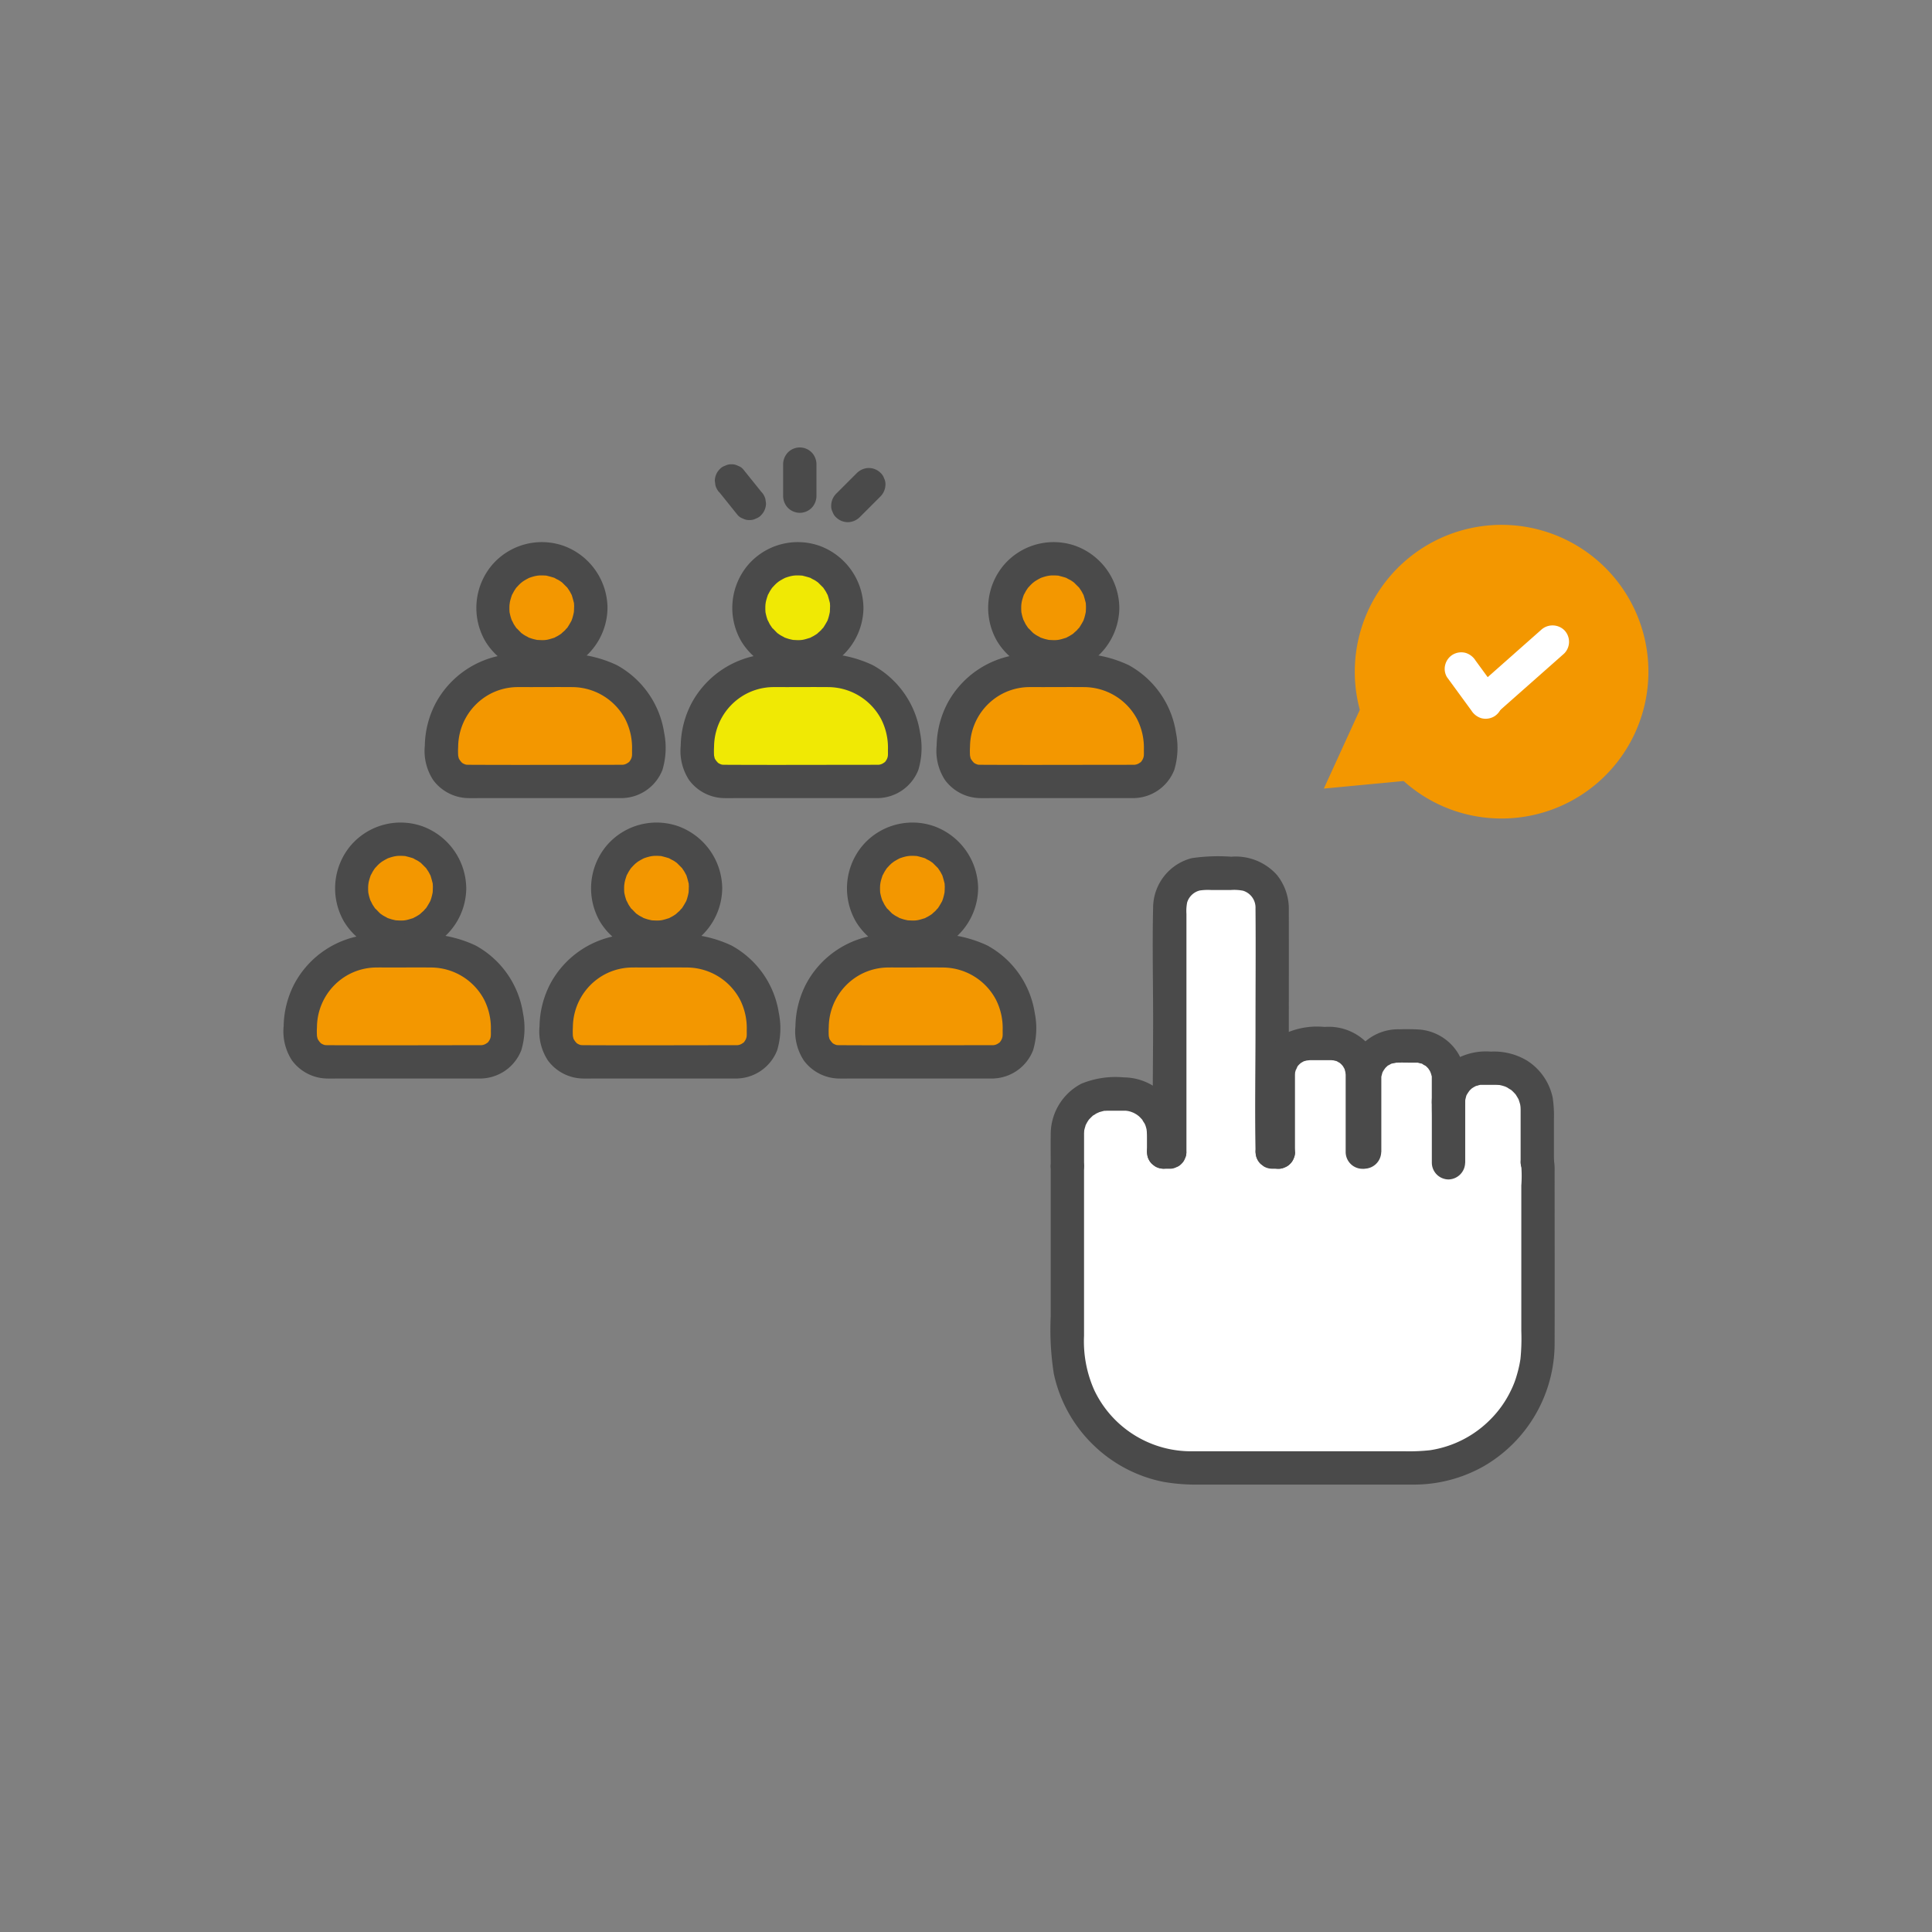 <svg xmlns="http://www.w3.org/2000/svg" xmlns:xlink="http://www.w3.org/1999/xlink" width="182" height="182" viewBox="0 0 182 182">
  <rect x="0" y="0" width="182" height="182" fill="#808080" stroke="none"/>
  <defs>
    <clipPath id="clip-path">
      <rect id="長方形_4111" data-name="長方形 4111" width="182" height="182" transform="translate(-7168 4418)" fill="#fff" stroke="#707070" stroke-width="1"/>
    </clipPath>
  </defs>
  <g id="マスクグループ_10" data-name="マスクグループ 10" transform="translate(7168 -4418)" clip-path="url(#clip-path)">
    <g id="グループ_9493" data-name="グループ 9493" transform="translate(-5730.619 3377.319)">
      <g id="グループ_8865" data-name="グループ 8865" transform="translate(-1410.667 1118.167)">
        <g id="グループ_8863" data-name="グループ 8863" transform="translate(4.84 0)">
          <circle id="楕円形_5" data-name="楕円形 5" cx="4.619" cy="4.619" r="4.619" transform="translate(1.552 1.569)" fill="#f39700"/>
          <path id="パス_2930" data-name="パス 2930" d="M-1394.685,1138.378c0,.129-.01.256-.016.385-.015.3,0,.017.009-.04a5.838,5.838,0,0,1-.143.6c-.036.117-.078.233-.123.347.021-.055.145-.288.009-.042-.117.215-.237.418-.372.623-.2.3.157-.112-.014.014a1.993,1.993,0,0,0-.2.222c-.075.077-.54.465-.224.23a4.77,4.77,0,0,1-.505.329c-.07.039-.145.073-.215.113-.261.15.248-.062-.131.056-.2.061-.392.124-.595.166-.094.02-.378.047-.017.014-.106.009-.212.019-.319.024-.215.009-.427-.009-.641-.018-.249-.009.369.083-.019-.006-.122-.028-.243-.052-.363-.086s-.234-.076-.352-.114c-.087-.028-.235-.134.037.018-.177-.1-.36-.181-.531-.29-.084-.054-.164-.12-.249-.17-.2-.115.253.245-.011-.018-.17-.17-.334-.346-.5-.516.211.213.077.11.025.032-.067-.1-.135-.2-.2-.3s-.309-.648-.165-.278a4.977,4.977,0,0,1-.19-.586c-.02-.08-.035-.162-.054-.243-.072-.311.011.273-.017-.147a4.583,4.583,0,0,1,0-.579c0-.082.081-.478,0-.087.016-.082.029-.164.047-.246.045-.2.111-.4.174-.592.121-.376-.161.268.035-.073.06-.1.112-.215.174-.319.052-.087.109-.168.163-.253s.237-.27.009-.018c.135-.15.266-.3.414-.436.008-.007.3-.273.117-.111s.118-.082.132-.091a5.832,5.832,0,0,1,.633-.356c-.049.025-.309.109-.037.017.117-.039.233-.08.352-.113.08-.022.16-.043.24-.061.012,0,.415-.076.162-.037s.157-.009.17-.01c.107-.006.215-.008.322-.006s.214.011.321.015c.364.012-.238-.069.083.013.241.061.477.123.714.2.351.113-.152-.123.019.009a3.811,3.811,0,0,0,.374.2c.069.042.137.084.2.13s.133.091.2.139q-.238-.184-.037-.018c.141.142.283.284.425.425.276.275-.161-.266.053.06.067.1.135.2.2.3s.114.214.174.319c.16.279-.073-.261.035.073.077.238.138.472.2.714.02.082.024.294,0-.044.011.172.025.34.028.512a1.588,1.588,0,0,0,1.568,1.569,1.6,1.6,0,0,0,1.569-1.569,6.289,6.289,0,0,0-4.114-5.825,6.182,6.182,0,0,0-6.77,1.808,6.268,6.268,0,0,0-.625,7.175,6.28,6.28,0,0,0,6.563,2.9,6.24,6.24,0,0,0,4.947-6.058,1.584,1.584,0,0,0-1.569-1.568A1.6,1.6,0,0,0-1394.685,1138.378Z" transform="translate(1403.906 -1132.19)" fill="#4a4a4a"/>
        </g>
        <g id="グループ_8864" data-name="グループ 8864" transform="translate(0 10.479)">
          <path id="長方形_3905" data-name="長方形 3905" d="M7.735,0h4.051a7.735,7.735,0,0,1,7.735,7.735v0A2.723,2.723,0,0,1,16.8,10.458H2.723A2.723,2.723,0,0,1,0,7.735v0A7.735,7.735,0,0,1,7.735,0Z" transform="translate(1.57 1.606)" fill="#f39700"/>
          <path id="パス_2931" data-name="パス 2931" d="M-1392.1,1157.323c-4.746,0-9.493.024-14.24,0h-.215c-.069,0-.281-.02-.16,0a1.128,1.128,0,0,1-.524-.252c.152.1-.052-.074-.064-.088.13.152-.08-.115-.1-.159-.136-.25.07.308-.077-.175-.006-.018-.059-.294-.036-.1a7.153,7.153,0,0,1-.006-.935,5.688,5.688,0,0,1,2.735-4.809,5.586,5.586,0,0,1,2.781-.8c.439-.008.878,0,1.317,0,1.305,0,2.61-.012,3.914,0a5.68,5.68,0,0,1,5.005,3.033,5.955,5.955,0,0,1,.629,2.889c0,.147.006.294,0,.44a.96.96,0,0,1-.161.529c-.129.193-.082.14-.267.267a.942.942,0,0,1-.529.161c-2.013.072-2.023,3.209,0,3.138a4.177,4.177,0,0,0,3.823-2.657,7.223,7.223,0,0,0,.16-3.506,8.765,8.765,0,0,0-4.474-6.373,11.58,11.58,0,0,0-5.734-1.058,39.289,39.289,0,0,0-4.49.057,8.845,8.845,0,0,0-6.79,4.531,8.925,8.925,0,0,0-1.057,4.067,5.011,5.011,0,0,0,.785,3.234,4.192,4.192,0,0,0,3.347,1.707c.32.009.642,0,.963,0h13.468A1.57,1.57,0,0,0-1392.1,1157.323Z" transform="translate(1410.667 -1146.828)" fill="#4a4a4a"/>
        </g>
      </g>
      <g id="グループ_8868" data-name="グループ 8868" transform="translate(-1386.556 1118.167)">
        <g id="グループ_8866" data-name="グループ 8866" transform="translate(4.839 0)">
          <circle id="楕円形_6" data-name="楕円形 6" cx="4.619" cy="4.619" r="4.619" transform="translate(1.553 1.569)" fill="#f39700"/>
          <path id="パス_2932" data-name="パス 2932" d="M-1361.006,1138.378c0,.129-.009.256-.016.385-.014.3,0,.017.009-.04a5.867,5.867,0,0,1-.142.6c-.036.117-.078.233-.123.347.021-.055.145-.288.009-.042-.118.215-.238.418-.372.623-.2.3.157-.112-.014.014a1.936,1.936,0,0,0-.2.222c-.075.077-.54.465-.225.23a4.709,4.709,0,0,1-.5.329c-.071.039-.145.073-.215.113-.26.15.249-.062-.131.056-.2.061-.392.124-.595.166-.094.02-.378.047-.017.014-.107.009-.212.019-.319.024-.215.009-.427-.009-.641-.018-.249-.009.37.083-.02-.006-.122-.028-.242-.052-.362-.086s-.234-.076-.351-.114c-.087-.028-.235-.134.036.018-.177-.1-.36-.181-.532-.29-.084-.054-.163-.12-.249-.17-.2-.115.252.245-.011-.018-.17-.17-.334-.346-.5-.516.211.213.077.11.025.032-.067-.1-.135-.2-.2-.3s-.309-.648-.165-.278a4.8,4.8,0,0,1-.19-.586c-.02-.08-.036-.162-.054-.243-.071-.311.012.273-.017-.147a4.724,4.724,0,0,1,0-.579c.005-.082.081-.478,0-.087.017-.082.03-.164.048-.246.045-.2.111-.4.174-.592.121-.376-.161.268.035-.073.06-.1.112-.215.174-.319.052-.087.109-.168.163-.253s.237-.27.009-.018c.135-.15.266-.3.414-.436.008-.007.3-.273.116-.111s.118-.082.132-.091a5.855,5.855,0,0,1,.633-.356c-.049.025-.308.109-.036.017.117-.039.232-.08.351-.113.079-.022.16-.043.24-.061.012,0,.415-.076.162-.037s.157-.009.17-.01c.107-.006.215-.008.322-.006s.214.011.321.015c.364.012-.238-.069.082.013.242.061.477.123.714.2.351.113-.152-.123.018.009a3.929,3.929,0,0,0,.375.2c.069.042.137.084.2.13s.132.091.2.139q-.237-.184-.037-.018l.425.425c.276.275-.161-.266.053.06.067.1.135.2.2.3s.114.214.174.319c.16.279-.073-.261.035.073.077.238.138.472.2.714.021.082.025.294,0-.044.012.172.026.34.028.512a1.589,1.589,0,0,0,1.569,1.569,1.6,1.6,0,0,0,1.568-1.569,6.288,6.288,0,0,0-4.114-5.825,6.182,6.182,0,0,0-6.77,1.808,6.268,6.268,0,0,0-.626,7.175,6.281,6.281,0,0,0,6.562,2.9,6.239,6.239,0,0,0,4.947-6.058,1.584,1.584,0,0,0-1.568-1.568A1.6,1.6,0,0,0-1361.006,1138.378Z" transform="translate(1370.227 -1132.19)" fill="#4a4a4a"/>
        </g>
        <g id="グループ_8867" data-name="グループ 8867" transform="translate(0 10.479)">
          <path id="長方形_3906" data-name="長方形 3906" d="M7.735,0h4.051a7.735,7.735,0,0,1,7.735,7.735v0A2.723,2.723,0,0,1,16.8,10.458H2.723A2.723,2.723,0,0,1,0,7.735v0A7.735,7.735,0,0,1,7.735,0Z" transform="translate(1.57 1.606)" fill="#f39700"/>
          <path id="パス_2933" data-name="パス 2933" d="M-1358.422,1157.323c-4.746,0-9.494.024-14.24,0h-.215c-.069,0-.281-.02-.16,0a1.128,1.128,0,0,1-.524-.252c.152.1-.051-.074-.064-.088.13.152-.08-.115-.1-.159-.137-.25.07.308-.077-.175-.006-.018-.059-.294-.037-.1a7.283,7.283,0,0,1-.006-.935,5.691,5.691,0,0,1,2.736-4.809,5.586,5.586,0,0,1,2.781-.8c.439-.008.878,0,1.317,0,1.3,0,2.61-.012,3.914,0a5.678,5.678,0,0,1,5,3.033,5.947,5.947,0,0,1,.63,2.889c0,.147.006.294,0,.44a.959.959,0,0,1-.161.529c-.129.193-.083.14-.267.267a.942.942,0,0,1-.529.161c-2.013.072-2.023,3.209,0,3.138a4.175,4.175,0,0,0,3.822-2.657,7.217,7.217,0,0,0,.16-3.506,8.767,8.767,0,0,0-4.474-6.373,11.579,11.579,0,0,0-5.733-1.058,39.288,39.288,0,0,0-4.49.057,8.845,8.845,0,0,0-6.79,4.531,8.924,8.924,0,0,0-1.057,4.067,5.01,5.01,0,0,0,.785,3.234,4.191,4.191,0,0,0,3.346,1.707c.321.009.643,0,.964,0h13.468A1.57,1.57,0,0,0-1358.422,1157.323Z" transform="translate(1376.987 -1146.828)" fill="#4a4a4a"/>
        </g>
      </g>
      <g id="グループ_8871" data-name="グループ 8871" transform="translate(-1362.446 1118.167)">
        <g id="グループ_8869" data-name="グループ 8869" transform="translate(4.84 0)">
          <circle id="楕円形_7" data-name="楕円形 7" cx="4.619" cy="4.619" r="4.619" transform="translate(1.553 1.569)" fill="#f39700"/>
          <path id="パス_2934" data-name="パス 2934" d="M-1327.326,1138.378c0,.129-.009.256-.016.385-.014.3,0,.017.009-.04a6,6,0,0,1-.142.6c-.036.117-.079.233-.123.347.021-.055.145-.288.009-.042-.118.215-.238.418-.372.623-.2.3.157-.112-.014.014a1.986,1.986,0,0,0-.2.222c-.074.077-.539.465-.224.23a4.7,4.7,0,0,1-.505.329c-.07.039-.145.073-.214.113-.261.15.248-.062-.131.056-.2.061-.392.124-.595.166-.1.02-.378.047-.018.014-.106.009-.211.019-.318.024-.216.009-.427-.009-.642-.018-.249-.009.37.083-.019-.006-.122-.028-.243-.052-.363-.086s-.233-.076-.351-.114c-.087-.028-.235-.134.036.018-.177-.1-.36-.181-.532-.29-.084-.054-.163-.12-.249-.17-.195-.115.253.245-.012-.018-.17-.17-.333-.346-.5-.516.211.213.077.11.025.032-.067-.1-.136-.2-.2-.3s-.309-.648-.165-.278a4.951,4.951,0,0,1-.189-.586c-.021-.08-.036-.162-.054-.243-.072-.311.011.273-.017-.147a4.748,4.748,0,0,1,0-.579c0-.082.081-.478,0-.087.017-.082.029-.164.048-.246.045-.2.111-.4.174-.592.12-.376-.161.268.035-.073.06-.1.112-.215.174-.319.052-.087.109-.168.163-.253s.237-.27.009-.018c.135-.15.265-.3.414-.436.008-.007.3-.273.116-.111s.118-.082.132-.091a5.786,5.786,0,0,1,.633-.356c-.049.025-.308.109-.036.017.117-.039.232-.08.351-.113.08-.022.16-.043.241-.061.012,0,.415-.076.162-.037s.157-.009.17-.01c.107-.006.215-.008.322-.006s.213.011.321.015c.364.012-.239-.069.082.013.242.061.477.123.714.2.351.113-.153-.123.018.009a3.84,3.84,0,0,0,.374.2c.069.042.137.084.2.13s.132.091.2.139c-.158-.122-.171-.128-.037-.018l.425.425c.276.275-.16-.266.054.06.066.1.135.2.2.3s.114.214.174.319c.16.279-.073-.261.034.073.077.238.139.472.2.714.021.082.025.294,0-.044.012.172.026.34.028.512a1.589,1.589,0,0,0,1.569,1.569,1.6,1.6,0,0,0,1.568-1.569,6.288,6.288,0,0,0-4.114-5.825,6.182,6.182,0,0,0-6.77,1.808,6.268,6.268,0,0,0-.626,7.175,6.281,6.281,0,0,0,6.563,2.9,6.241,6.241,0,0,0,4.947-6.058,1.584,1.584,0,0,0-1.568-1.568A1.6,1.6,0,0,0-1327.326,1138.378Z" transform="translate(1336.547 -1132.19)" fill="#4a4a4a"/>
        </g>
        <g id="グループ_8870" data-name="グループ 8870" transform="translate(0 10.479)">
          <path id="長方形_3907" data-name="長方形 3907" d="M7.735,0h4.051a7.735,7.735,0,0,1,7.735,7.735v0A2.723,2.723,0,0,1,16.8,10.458H2.723A2.723,2.723,0,0,1,0,7.735v0A7.735,7.735,0,0,1,7.735,0Z" transform="translate(1.57 1.606)" fill="#f39700"/>
          <path id="パス_2935" data-name="パス 2935" d="M-1324.742,1157.323c-4.747,0-9.494.024-14.24,0h-.215c-.069,0-.281-.02-.16,0a1.126,1.126,0,0,1-.525-.252c.152.1-.051-.074-.063-.088.129.152-.081-.115-.105-.159-.136-.25.071.308-.076-.175-.006-.018-.06-.294-.036-.1a7.261,7.261,0,0,1-.007-.935,5.689,5.689,0,0,1,2.736-4.809,5.584,5.584,0,0,1,2.781-.8c.439-.008.878,0,1.318,0,1.3,0,2.61-.012,3.915,0a5.679,5.679,0,0,1,5,3.033,5.948,5.948,0,0,1,.63,2.889c0,.147.006.294,0,.44a.964.964,0,0,1-.161.529c-.129.193-.083.14-.267.267a.942.942,0,0,1-.529.161c-2.014.072-2.023,3.209,0,3.138a4.175,4.175,0,0,0,3.822-2.657,7.223,7.223,0,0,0,.16-3.506,8.766,8.766,0,0,0-4.475-6.373,11.577,11.577,0,0,0-5.733-1.058,39.3,39.3,0,0,0-4.491.057,8.845,8.845,0,0,0-6.789,4.531,8.925,8.925,0,0,0-1.057,4.067,5.006,5.006,0,0,0,.785,3.234,4.19,4.19,0,0,0,3.346,1.707c.321.009.643,0,.964,0h13.468A1.57,1.57,0,0,0-1324.742,1157.323Z" transform="translate(1343.307 -1146.828)" fill="#4a4a4a"/>
        </g>
      </g>
      <g id="グループ_8874" data-name="グループ 8874" transform="translate(-1397.363 1091.752)">
        <g id="グループ_8872" data-name="グループ 8872" transform="translate(4.839)">
          <circle id="楕円形_8" data-name="楕円形 8" cx="4.619" cy="4.619" r="4.619" transform="translate(1.553 1.569)" fill="#f39700"/>
          <path id="パス_2936" data-name="パス 2936" d="M-1376.1,1101.479c0,.129-.009.256-.016.385-.014.3,0,.017.009-.04a5.821,5.821,0,0,1-.143.6c-.036.117-.079.233-.123.347.021-.055.145-.288.009-.042-.118.215-.238.418-.372.623-.2.3.157-.112-.014.014a2.009,2.009,0,0,0-.2.222c-.075.077-.54.465-.225.23a4.71,4.71,0,0,1-.5.329c-.071.039-.145.073-.215.113-.26.15.249-.062-.131.056-.2.061-.392.124-.595.166-.094.02-.378.047-.017.014-.107.01-.212.019-.319.024-.215.009-.427-.009-.642-.018-.248-.009.37.083-.019-.006-.122-.028-.242-.052-.362-.086s-.234-.076-.352-.114c-.087-.028-.235-.133.036.018-.177-.1-.36-.181-.532-.29-.084-.054-.163-.12-.249-.17-.195-.115.253.246-.011-.018-.17-.17-.334-.346-.5-.516.211.213.077.109.025.031-.067-.1-.136-.2-.2-.3s-.309-.648-.165-.278a4.921,4.921,0,0,1-.189-.586c-.02-.08-.036-.162-.054-.243-.072-.311.012.273-.017-.147a4.775,4.775,0,0,1,0-.579c.005-.082.081-.478,0-.087.017-.082.03-.164.048-.246.045-.2.111-.4.174-.592.121-.376-.161.268.035-.073.06-.1.112-.215.174-.319.052-.087.109-.168.163-.253s.237-.27.009-.018c.135-.15.266-.3.414-.436.008-.007.3-.274.116-.111s.118-.082.132-.091a5.855,5.855,0,0,1,.633-.356c-.049.025-.309.109-.036.018.117-.04.232-.081.352-.114.079-.022.16-.043.24-.061.012,0,.415-.076.162-.037s.157-.009.17-.01c.107-.006.215-.008.322-.006s.214.011.321.015c.364.012-.238-.069.082.013.242.061.477.123.714.2.351.112-.152-.124.018.008a3.887,3.887,0,0,0,.375.2c.069.042.137.084.2.13s.132.091.2.139c-.158-.122-.171-.128-.037-.017l.425.424c.276.275-.161-.266.053.06.067.1.135.2.2.3s.114.214.174.319c.16.279-.073-.261.035.073.077.238.138.472.2.714.021.082.025.294,0-.044.012.171.026.339.028.511a1.589,1.589,0,0,0,1.569,1.569,1.6,1.6,0,0,0,1.568-1.569,6.288,6.288,0,0,0-4.114-5.825,6.182,6.182,0,0,0-6.77,1.808,6.268,6.268,0,0,0-.626,7.175,6.282,6.282,0,0,0,6.562,2.9,6.241,6.241,0,0,0,4.947-6.058,1.584,1.584,0,0,0-1.568-1.568A1.6,1.6,0,0,0-1376.1,1101.479Z" transform="translate(1385.322 -1095.291)" fill="#4a4a4a"/>
        </g>
        <g id="グループ_8873" data-name="グループ 8873" transform="translate(0 10.479)">
          <path id="長方形_3908" data-name="長方形 3908" d="M7.735,0h4.051a7.735,7.735,0,0,1,7.735,7.735v0A2.723,2.723,0,0,1,16.8,10.458H2.723A2.723,2.723,0,0,1,0,7.735v0A7.735,7.735,0,0,1,7.735,0Z" transform="translate(1.57 1.606)" fill="#f39700"/>
          <path id="パス_2937" data-name="パス 2937" d="M-1373.517,1120.424c-4.746,0-9.494.024-14.24,0h-.215c-.069,0-.281-.02-.16,0a1.129,1.129,0,0,1-.524-.252c.152.1-.052-.074-.064-.088.13.152-.08-.115-.1-.159-.137-.25.07.308-.077-.175-.006-.018-.059-.294-.036-.1a7.239,7.239,0,0,1-.006-.935,5.69,5.69,0,0,1,2.736-4.809,5.585,5.585,0,0,1,2.781-.8c.439-.008.878,0,1.317,0,1.3,0,2.61-.012,3.914,0a5.678,5.678,0,0,1,5,3.033,5.949,5.949,0,0,1,.63,2.889c0,.147.006.294,0,.44a.961.961,0,0,1-.161.529c-.129.193-.083.14-.267.267a.942.942,0,0,1-.529.161c-2.013.072-2.023,3.209,0,3.138a4.175,4.175,0,0,0,3.822-2.657,7.214,7.214,0,0,0,.16-3.506,8.766,8.766,0,0,0-4.475-6.374,11.578,11.578,0,0,0-5.733-1.058,39.3,39.3,0,0,0-4.491.057,8.845,8.845,0,0,0-6.789,4.531,8.925,8.925,0,0,0-1.057,4.067,5.01,5.01,0,0,0,.785,3.234,4.192,4.192,0,0,0,3.346,1.707c.321.009.643,0,.964,0h13.468A1.57,1.57,0,0,0-1373.517,1120.424Z" transform="translate(1392.082 -1109.929)" fill="#4a4a4a"/>
        </g>
      </g>
      <g id="グループ_8877" data-name="グループ 8877" transform="translate(-1373.252 1091.752)">
        <g id="グループ_8875" data-name="グループ 8875" transform="translate(4.839)">
          <circle id="楕円形_9" data-name="楕円形 9" cx="4.619" cy="4.619" r="4.619" transform="translate(1.553 1.569)" fill="#f0e904"/>
          <path id="パス_2938" data-name="パス 2938" d="M-1342.421,1101.479c0,.129-.009.256-.016.385-.014.3,0,.017.009-.04a6.048,6.048,0,0,1-.142.6c-.037.117-.079.233-.123.347.021-.055.145-.288.009-.042-.118.215-.238.418-.371.623-.2.3.157-.112-.014.014a2.064,2.064,0,0,0-.2.222c-.074.077-.539.465-.224.23a4.709,4.709,0,0,1-.505.329c-.07.039-.145.073-.214.113-.261.15.248-.062-.131.056-.2.061-.392.124-.595.166-.1.02-.378.047-.018.014-.106.01-.211.019-.318.024-.216.009-.427-.009-.642-.018-.248-.009.37.083-.019-.006-.122-.028-.243-.052-.363-.086s-.233-.076-.351-.114c-.087-.028-.235-.133.036.018-.177-.1-.36-.181-.532-.29-.084-.054-.163-.12-.249-.17-.195-.115.253.246-.011-.018-.17-.17-.333-.346-.5-.516.211.213.077.109.025.031-.067-.1-.136-.2-.2-.3s-.309-.648-.165-.278a4.966,4.966,0,0,1-.189-.586c-.021-.08-.036-.162-.054-.243-.072-.311.011.273-.017-.147a4.726,4.726,0,0,1,0-.579c0-.082.081-.478,0-.087.017-.082.029-.164.048-.246.045-.2.111-.4.174-.592.12-.376-.161.268.034-.073.061-.1.112-.215.174-.319.052-.087.109-.168.164-.253s.237-.27.009-.018c.135-.15.265-.3.414-.436.008-.007.3-.274.116-.111s.118-.082.132-.091a5.786,5.786,0,0,1,.633-.356c-.049.025-.309.109-.036.018.117-.04.232-.081.351-.114.079-.022.16-.043.241-.061.013,0,.416-.076.162-.037s.157-.009.17-.01c.107-.006.215-.008.322-.006s.213.011.321.015c.364.012-.239-.069.082.013.242.061.477.123.715.2.351.112-.153-.124.018.008a3.814,3.814,0,0,0,.374.2c.069.042.137.084.2.13s.132.091.2.139q-.237-.184-.037-.017l.425.424c.276.275-.16-.266.054.06.066.1.135.2.2.3s.114.214.174.319c.16.279-.073-.261.035.073.077.238.139.472.2.714.021.082.024.294,0-.044.012.171.026.339.028.511a1.589,1.589,0,0,0,1.569,1.569,1.6,1.6,0,0,0,1.568-1.569,6.29,6.29,0,0,0-4.115-5.825,6.181,6.181,0,0,0-6.769,1.808,6.266,6.266,0,0,0-.626,7.175,6.282,6.282,0,0,0,6.563,2.9,6.242,6.242,0,0,0,4.948-6.058,1.584,1.584,0,0,0-1.568-1.568A1.6,1.6,0,0,0-1342.421,1101.479Z" transform="translate(1351.642 -1095.291)" fill="#4a4a4a"/>
        </g>
        <g id="グループ_8876" data-name="グループ 8876" transform="translate(0 10.479)">
          <path id="長方形_3909" data-name="長方形 3909" d="M7.735,0h4.051a7.735,7.735,0,0,1,7.735,7.735v0A2.723,2.723,0,0,1,16.8,10.458H2.723A2.723,2.723,0,0,1,0,7.735v0A7.735,7.735,0,0,1,7.735,0Z" transform="translate(1.57 1.606)" fill="#f0e904"/>
          <path id="パス_2939" data-name="パス 2939" d="M-1339.837,1120.424c-4.747,0-9.494.024-14.24,0h-.215c-.069,0-.281-.02-.16,0a1.127,1.127,0,0,1-.525-.252c.152.1-.051-.074-.063-.088.129.152-.081-.115-.105-.159-.136-.25.071.308-.077-.175,0-.018-.059-.294-.036-.1a7.306,7.306,0,0,1-.006-.935,5.689,5.689,0,0,1,2.736-4.809,5.583,5.583,0,0,1,2.781-.8c.439-.008.878,0,1.318,0,1.3,0,2.609-.012,3.914,0a5.679,5.679,0,0,1,5,3.033,5.95,5.95,0,0,1,.63,2.889c0,.147.006.294,0,.44a.964.964,0,0,1-.161.529c-.129.193-.083.14-.267.267a.943.943,0,0,1-.529.161c-2.014.072-2.023,3.209,0,3.138a4.175,4.175,0,0,0,3.822-2.657,7.226,7.226,0,0,0,.16-3.506,8.767,8.767,0,0,0-4.475-6.374,11.58,11.58,0,0,0-5.733-1.058,39.3,39.3,0,0,0-4.491.057,8.845,8.845,0,0,0-6.789,4.531,8.925,8.925,0,0,0-1.057,4.067,5.005,5.005,0,0,0,.785,3.234,4.189,4.189,0,0,0,3.346,1.707c.321.009.643,0,.964,0h13.468A1.57,1.57,0,0,0-1339.837,1120.424Z" transform="translate(1358.402 -1109.929)" fill="#4a4a4a"/>
        </g>
      </g>
      <g id="グループ_8880" data-name="グループ 8880" transform="translate(-1349.141 1091.752)">
        <g id="グループ_8878" data-name="グループ 8878" transform="translate(4.839)">
          <circle id="楕円形_10" data-name="楕円形 10" cx="4.619" cy="4.619" r="4.619" transform="translate(1.553 1.569)" fill="#f39700"/>
          <path id="パス_2940" data-name="パス 2940" d="M-1308.741,1101.479c0,.129-.009.256-.016.385-.014.3,0,.017.009-.04a5.855,5.855,0,0,1-.143.6c-.036.117-.078.233-.122.347.021-.055.145-.288.009-.042-.118.215-.238.418-.372.623-.2.3.157-.112-.014.014a2.09,2.09,0,0,0-.2.222c-.074.077-.539.465-.224.23a4.769,4.769,0,0,1-.505.329c-.07.039-.145.073-.214.113-.261.15.248-.062-.131.056-.2.061-.392.124-.6.166-.094.02-.377.047-.017.014-.106.01-.212.019-.318.024-.216.009-.427-.009-.642-.018-.248-.009.37.083-.019-.006-.122-.028-.243-.052-.363-.086s-.234-.076-.351-.114c-.088-.028-.235-.133.036.018-.177-.1-.36-.181-.532-.29-.085-.054-.163-.12-.249-.17-.195-.115.253.246-.011-.018-.17-.17-.334-.346-.5-.516.211.213.077.109.025.031-.067-.1-.136-.2-.2-.3s-.309-.648-.165-.278a4.947,4.947,0,0,1-.19-.586c-.02-.08-.035-.162-.054-.243-.072-.311.011.273-.017-.147a4.608,4.608,0,0,1,0-.579c0-.082.081-.478,0-.087.017-.082.029-.164.047-.246.045-.2.112-.4.175-.592.12-.376-.161.268.034-.073.061-.1.112-.215.174-.319.052-.087.109-.168.164-.253s.236-.27.009-.018c.135-.15.265-.3.413-.436.008-.007.3-.274.117-.111s.118-.082.132-.091a5.706,5.706,0,0,1,.633-.356c-.049.025-.309.109-.036.018.117-.04.232-.081.351-.114.079-.022.16-.043.241-.061.013,0,.416-.076.162-.037s.157-.009.17-.01c.108-.006.215-.008.323-.006s.213.011.321.015c.364.012-.239-.069.082.013.242.061.477.123.714.2.351.112-.152-.124.019.008a3.889,3.889,0,0,0,.374.2c.069.042.137.084.2.13s.132.091.2.139q-.238-.184-.037-.017l.425.424c.276.275-.161-.266.053.06.067.1.136.2.2.3s.114.214.174.319c.159.279-.073-.261.034.073.077.238.138.472.2.714.021.082.024.294,0-.044.012.171.026.339.028.511a1.589,1.589,0,0,0,1.568,1.569,1.6,1.6,0,0,0,1.569-1.569,6.29,6.29,0,0,0-4.115-5.825,6.182,6.182,0,0,0-6.77,1.808,6.268,6.268,0,0,0-.625,7.175,6.281,6.281,0,0,0,6.563,2.9,6.242,6.242,0,0,0,4.948-6.058,1.584,1.584,0,0,0-1.569-1.568A1.6,1.6,0,0,0-1308.741,1101.479Z" transform="translate(1317.962 -1095.291)" fill="#4a4a4a"/>
        </g>
        <g id="グループ_8879" data-name="グループ 8879" transform="translate(0 10.479)">
          <path id="長方形_3910" data-name="長方形 3910" d="M7.735,0h4.051a7.735,7.735,0,0,1,7.735,7.735v0A2.723,2.723,0,0,1,16.8,10.458H2.723A2.723,2.723,0,0,1,0,7.735v0A7.735,7.735,0,0,1,7.735,0Z" transform="translate(1.57 1.606)" fill="#f39700"/>
          <path id="パス_2941" data-name="パス 2941" d="M-1306.158,1120.424c-4.746,0-9.493.024-14.24,0h-.215c-.069,0-.28-.02-.159,0a1.128,1.128,0,0,1-.525-.252c.152.1-.051-.074-.063-.088.129.152-.081-.115-.105-.159-.136-.25.07.308-.077-.175-.005-.018-.059-.294-.036-.1a7.153,7.153,0,0,1-.006-.935,5.688,5.688,0,0,1,2.735-4.809,5.587,5.587,0,0,1,2.781-.8c.439-.008.878,0,1.317,0,1.3,0,2.61-.012,3.915,0a5.679,5.679,0,0,1,5,3.033,5.957,5.957,0,0,1,.63,2.889c0,.147.005.294,0,.44a.965.965,0,0,1-.161.529c-.129.193-.083.14-.268.267a.939.939,0,0,1-.529.161c-2.013.072-2.022,3.209,0,3.138a4.175,4.175,0,0,0,3.823-2.657,7.233,7.233,0,0,0,.16-3.506,8.768,8.768,0,0,0-4.475-6.374,11.581,11.581,0,0,0-5.733-1.058,39.3,39.3,0,0,0-4.491.057,8.847,8.847,0,0,0-6.79,4.531,8.933,8.933,0,0,0-1.057,4.067,5.006,5.006,0,0,0,.785,3.234,4.192,4.192,0,0,0,3.347,1.707c.321.009.643,0,.964,0h13.467A1.57,1.57,0,0,0-1306.158,1120.424Z" transform="translate(1324.722 -1109.929)" fill="#4a4a4a"/>
        </g>
      </g>
      <path id="パス_2942" data-name="パス 2942" d="M-1344.929,1084.4v3.021a1.621,1.621,0,0,0,.46,1.11,1.593,1.593,0,0,0,1.109.459,1.585,1.585,0,0,0,1.109-.459,1.629,1.629,0,0,0,.46-1.11V1084.4a1.619,1.619,0,0,0-.46-1.11,1.591,1.591,0,0,0-1.109-.459,1.586,1.586,0,0,0-1.109.459,1.633,1.633,0,0,0-.46,1.11Z" transform="translate(-18.678 0)" fill="#4a4a4a"/>
      <path id="パス_2943" data-name="パス 2943" d="M-1335.931,1090.177l1.729-1.729.246-.246a1.62,1.62,0,0,0,.46-1.11,1.189,1.189,0,0,0-.135-.6,1.172,1.172,0,0,0-.324-.5,1.58,1.58,0,0,0-1.109-.46,1.633,1.633,0,0,0-1.11.46l-1.729,1.729-.246.246a1.617,1.617,0,0,0-.459,1.109,1.173,1.173,0,0,0,.135.6,1.169,1.169,0,0,0,.324.5,1.577,1.577,0,0,0,1.109.459,1.634,1.634,0,0,0,1.109-.459Z" transform="translate(-20.473 -0.764)" fill="#4a4a4a"/>
      <path id="パス_2944" data-name="パス 2944" d="M-1353.456,1087.727l1.487,1.852.211.262a1.168,1.168,0,0,0,.5.324,1.186,1.186,0,0,0,.6.135,1.187,1.187,0,0,0,.6-.135,1.175,1.175,0,0,0,.5-.324,1.579,1.579,0,0,0,.46-1.109l-.057-.417a1.561,1.561,0,0,0-.4-.692l-1.487-1.851-.211-.263a1.168,1.168,0,0,0-.5-.324,1.184,1.184,0,0,0-.6-.135,1.184,1.184,0,0,0-.6.135,1.173,1.173,0,0,0-.505.324,1.581,1.581,0,0,0-.46,1.109c.019.14.038.278.057.417a1.57,1.57,0,0,0,.4.692Z" transform="translate(-16.124 -0.629)" fill="#4a4a4a"/>
      <g id="グループ_8883" data-name="グループ 8883" transform="translate(-1312.674 1090.125)">
        <g id="グループ_8881" data-name="グループ 8881" transform="translate(0 0)">
          <path id="パス_2945" data-name="パス 2945" d="M-1266.262,1117.15a13.761,13.761,0,0,0,8.436,3.508,13.833,13.833,0,0,0,14.6-13.017,13.828,13.828,0,0,0-13.015-14.6,13.83,13.83,0,0,0-14.6,13.015,13.784,13.784,0,0,0,.451,4.389l-3.391,7.417Z" transform="translate(1273.782 -1093.019)" fill="#f39700"/>
        </g>
        <g id="グループ_8882" data-name="グループ 8882" transform="translate(11.395 9.478)">
          <path id="パス_2946" data-name="パス 2946" d="M-1257.656,1112.132l2.017,2.759.286.392a1.687,1.687,0,0,0,.928.714,1.589,1.589,0,0,0,1.2-.157,1.568,1.568,0,0,0,.714-.928,1.515,1.515,0,0,0-.157-1.2l-2.017-2.76-.286-.391a1.681,1.681,0,0,0-.928-.714,1.585,1.585,0,0,0-1.2.156,1.568,1.568,0,0,0-.714.929,1.52,1.52,0,0,0,.156,1.2Z" transform="translate(1257.865 -1107.264)" fill="#fff"/>
          <path id="パス_2947" data-name="パス 2947" d="M-1252,1114.47l5.529-4.891.774-.685a1.562,1.562,0,0,0,0-2.2,1.59,1.59,0,0,0-2.2,0l-5.529,4.891-.773.684a1.563,1.563,0,0,0,0,2.2,1.59,1.59,0,0,0,2.2,0Z" transform="translate(1256.95 -1106.258)" fill="#fff"/>
        </g>
      </g>
      <g id="グループ_8894" data-name="グループ 8894" transform="translate(-1338.403 1121.348)">
        <g id="グループ_8892" data-name="グループ 8892" transform="translate(0.789 0.802)">
          <g id="グループ_8884" data-name="グループ 8884" transform="translate(0 27.23)">
            <path id="パス_2948" data-name="パス 2948" d="M-1263.193,1177.241v16.812a11.652,11.652,0,0,1-11.619,11.618H-1295.9a11.651,11.651,0,0,1-11.618-11.618v-16.812l35.9-.312v1.2l8.367-1.276A1.32,1.32,0,0,1-1263.193,1177.241Z" transform="translate(1308.309 -1176.094)" fill="#fff"/>
            <path id="パス_2949" data-name="パス 2949" d="M-1264.282,1176.939v15.6a18.664,18.664,0,0,1-.111,2.794,10.932,10.932,0,0,1-3.075,6.072,10.944,10.944,0,0,1-6.072,3.074,16.931,16.931,0,0,1-2.569.112H-1293.9c-.739,0-1.478,0-2.217,0a10.951,10.951,0,0,1-5.265-1.317,11.078,11.078,0,0,1-4.637-4.9,12.2,12.2,0,0,1-1.042-5.451v-15.99l-.777.777,12.169-.106,19.307-.168,4.427-.038-.777-.777v1.2a.789.789,0,0,0,.984.749l8.366-1.276-.955-.542.03.179c.076.991,1.629,1,1.554,0a4.03,4.03,0,0,0-.086-.592.8.8,0,0,0-.956-.543l-8.366,1.277.983.749v-1.2a.787.787,0,0,0-.777-.777l-12.169.106-19.308.168-4.427.039a.787.787,0,0,0-.777.776v14.142a25.8,25.8,0,0,0,.261,5.188,12.415,12.415,0,0,0,3.38,6.236,12.415,12.415,0,0,0,6.236,3.38,16.292,16.292,0,0,0,3.282.26h18.093c.725,0,1.451,0,2.177,0a12.6,12.6,0,0,0,5.854-1.448,12.563,12.563,0,0,0,6.6-11.011c.029-5.4,0-10.8,0-16.2v-.543A.777.777,0,0,0-1264.282,1176.939Z" transform="translate(1308.621 -1175.792)" fill="#fff"/>
          </g>
          <g id="グループ_8885" data-name="グループ 8885" transform="translate(35.908 18.38)">
            <path id="パス_2950" data-name="パス 2950" d="M-1249,1168.389v4.962l-8.366.073V1167.7a3.191,3.191,0,0,1,3.181-3.181h1.314A3.882,3.882,0,0,1-1249,1168.389Z" transform="translate(1258.15 -1163.739)" fill="#fff"/>
            <path id="パス_2951" data-name="パス 2951" d="M-1250.089,1168.08v4.962l.777-.777-7.331.064-1.035.009.777.777v-5.083a2.886,2.886,0,0,1,.922-2.534,4.359,4.359,0,0,1,2.922-.509,3.132,3.132,0,0,1,2.969,3.092.777.777,0,0,0,1.553,0,4.724,4.724,0,0,0-3.02-4.348,5.632,5.632,0,0,0-2.073-.3,7.119,7.119,0,0,0-1.918.142,4.027,4.027,0,0,0-2.909,3.85c-.013.994,0,1.988,0,2.982v2.708a.788.788,0,0,0,.777.777l7.331-.064,1.036-.009a.788.788,0,0,0,.776-.776v-4.962A.777.777,0,0,0-1250.089,1168.08Z" transform="translate(1258.461 -1163.43)" fill="#fff"/>
          </g>
          <g id="グループ_8886" data-name="グループ 8886" transform="translate(35.914 27.215)">
            <path id="パス_2952" data-name="パス 2952" d="M-1249,1176.856l-8.366,1.277v-1.2Z" transform="translate(1258.145 -1176.079)" fill="#fff"/>
            <path id="パス_2953" data-name="パス 2953" d="M-1249.517,1175.8l-7.326,1.118-1.04.159.983.749v-1.2l-.777.777,7.313-.064,1.053-.009a.777.777,0,0,0,0-1.553l-7.313.064-1.053.009a.789.789,0,0,0-.777.777v1.2a.789.789,0,0,0,.984.749l7.326-1.118,1.04-.158a.782.782,0,0,0,.542-.956A.8.8,0,0,0-1249.517,1175.8Z" transform="translate(1258.453 -1175.771)" fill="#fff"/>
          </g>
          <g id="グループ_8887" data-name="グループ 8887" transform="translate(0.023 21.565)">
            <path id="パス_2954" data-name="パス 2954" d="M-1271.618,1173.682v1l-35.9.313,9.063-1.317h18.94l7.9-4.72Z" transform="translate(1308.286 -1168.186)" fill="#fff"/>
            <path id="パス_2955" data-name="パス 2955" d="M-1272.7,1173.374v1l.777-.777-12.169.106-19.308.168-4.427.039.206,1.525,8.072-1.172.7-.1c.133-.019.465,0,.118-.015.338.015.682,0,1.022,0h16.117a4.787,4.787,0,0,0,2.394-.245l7.669-4.58-1.169-.671v4.72a.777.777,0,0,0,1.553,0v-4.72a.783.783,0,0,0-1.168-.67l-7.037,4.2c-.13.078-.82.363-.863.515.069-.25.535-.057.139-.1a1.007,1.007,0,0,0-.132,0h-16.923a14.812,14.812,0,0,0-2.133.07l-8.772,1.274c-.878.127-.649,1.533.207,1.526l12.169-.106,19.307-.168,4.428-.038a.789.789,0,0,0,.777-.777v-1A.777.777,0,0,0-1272.7,1173.374Z" transform="translate(1308.589 -1167.878)" fill="#fff"/>
          </g>
          <g id="グループ_8888" data-name="グループ 8888" transform="translate(28.013 16.265)">
            <path id="パス_2956" data-name="パス 2956" d="M-1260.5,1164.67v2.2l-7.9,4.72v-6.919a3.073,3.073,0,0,1,3.073-3.073h1.755A3.073,3.073,0,0,1-1260.5,1164.67Z" transform="translate(1269.182 -1160.794)" fill="#fff"/>
            <path id="パス_2957" data-name="パス 2957" d="M-1261.589,1164.352v2.2l.385-.67-6.9,4.12-1,.6,1.169.67v-5.605a5.32,5.32,0,0,1,.231-2.323,2.329,2.329,0,0,1,1.734-1.269,9.836,9.836,0,0,1,1.4-.019,3.562,3.562,0,0,1,1.75.262,2.325,2.325,0,0,1,1.231,2.035.777.777,0,0,0,1.553,0,3.9,3.9,0,0,0-3.781-3.849,6.772,6.772,0,0,0-3.84.568,4.055,4.055,0,0,0-1.833,3.622v6.577a.783.783,0,0,0,1.168.671l3.909-2.334c1.321-.79,2.72-1.515,3.992-2.385.5-.341.386-.958.386-1.483v-1.387A.777.777,0,0,0-1261.589,1164.352Z" transform="translate(1269.49 -1160.476)" fill="#fff"/>
          </g>
          <g id="グループ_8889" data-name="グループ 8889" transform="translate(19.879 16.033)">
            <path id="パス_2958" data-name="パス 2958" d="M-1271.866,1164.188v7.308h-7.9v-7.308a2.924,2.924,0,0,1,2.917-2.917h2.068A2.924,2.924,0,0,1-1271.866,1164.188Z" transform="translate(1280.544 -1160.47)" fill="#fff"/>
            <path id="パス_2959" data-name="パス 2959" d="M-1272.951,1163.87v7.308l.777-.776h-7.9l.777.776v-5.764a6.928,6.928,0,0,1,.13-2.284,2.174,2.174,0,0,1,1.664-1.376,9.007,9.007,0,0,1,1.43-.025,4.985,4.985,0,0,1,1.722.13,2.176,2.176,0,0,1,1.4,2.01.777.777,0,0,0,1.553,0,3.759,3.759,0,0,0-3.748-3.693c-1.334-.019-2.837-.174-4.006.588a4,4,0,0,0-1.7,3.592v6.822a.788.788,0,0,0,.777.777h7.9a.788.788,0,0,0,.777-.777v-7.308A.777.777,0,0,0-1272.951,1163.87Z" transform="translate(1280.852 -1160.151)" fill="#fff"/>
          </g>
          <g id="グループ_8890" data-name="グループ 8890" transform="translate(9.65)">
            <path id="パス_2960" data-name="パス 2960" d="M-1284.406,1142.072v23.061h-9.644v-23.061a3.208,3.208,0,0,1,3.2-3.2h3.247A3.208,3.208,0,0,1-1284.406,1142.072Z" transform="translate(1294.831 -1138.073)" fill="#fff"/>
            <path id="パス_2961" data-name="パス 2961" d="M-1285.492,1141.754v23.061l.776-.776h-9.644l.776.776v-22.358a3.864,3.864,0,0,1,.238-1.747c.79-1.659,2.674-1.378,4.189-1.378a8.581,8.581,0,0,1,1.742.052,2.464,2.464,0,0,1,1.922,2.37.777.777,0,0,0,1.553,0,4.048,4.048,0,0,0-4-3.975c-1.1-.024-2.214-.04-3.311,0a4.04,4.04,0,0,0-3.885,3.977c-.01.439,0,.88,0,1.319v21.738a.788.788,0,0,0,.777.777h9.644a.788.788,0,0,0,.777-.777v-23.061A.777.777,0,0,0-1285.492,1141.754Z" transform="translate(1295.141 -1137.755)" fill="#fff"/>
          </g>
          <g id="グループ_8891" data-name="グループ 8891" transform="translate(0.01 20.823)">
            <path id="パス_2962" data-name="パス 2962" d="M-1298.459,1171.665v1.723l-9.063,1.317v-3.04a3.749,3.749,0,0,1,3.738-3.738h1.587A3.749,3.749,0,0,1-1298.459,1171.665Z" transform="translate(1308.299 -1167.15)" fill="#fff"/>
            <path id="パス_2963" data-name="パス 2963" d="M-1299.544,1171.356v1.723l.571-.749-7.937,1.153-1.127.163.984.749v-2.088a4.691,4.691,0,0,1,.329-2.3,3.015,3.015,0,0,1,2.657-1.608,8.754,8.754,0,0,1,2.327.1,3,3,0,0,1,2.2,2.86.777.777,0,0,0,1.554,0,4.6,4.6,0,0,0-2.274-3.916,6.568,6.568,0,0,0-3.454-.6,4.811,4.811,0,0,0-3.6,1.367,4.762,4.762,0,0,0-1.284,3.425v2.762a.789.789,0,0,0,.983.749l7.936-1.152,1.127-.164a.778.778,0,0,0,.571-.749v-1.723A.777.777,0,0,0-1299.544,1171.356Z" transform="translate(1308.607 -1166.842)" fill="#fff"/>
          </g>
        </g>
        <g id="グループ_8893" data-name="グループ 8893" transform="translate(0 0)">
          <path id="パス_2964" data-name="パス 2964" d="M-1293.119,1164.5v-22.452a4.124,4.124,0,0,1,.067-1.067,1.661,1.661,0,0,1,1.189-1.127,5.307,5.307,0,0,1,1.087-.045h1.821a4.419,4.419,0,0,1,1.171.067,1.665,1.665,0,0,1,1.171,1.677c.032,3.719,0,7.439,0,11.159,0,3.858-.07,7.723,0,11.58,0,.069,0,.139,0,.208a1.57,1.57,0,0,0,3.138,0V1154c0-4.1.011-8.207,0-12.31a5.085,5.085,0,0,0-1.12-3.3,5.205,5.205,0,0,0-4.307-1.718,17.064,17.064,0,0,0-3.712.135,4.842,4.842,0,0,0-3.644,4.634c-.082,3.538,0,7.088,0,10.627,0,4.068-.08,8.144,0,12.211,0,.074,0,.149,0,.223a1.57,1.57,0,0,0,3.138,0Z" transform="translate(1305.907 -1136.634)" fill="#4a4a4a"/>
          <path id="パス_2965" data-name="パス 2965" d="M-1278.823,1170.874v-6.679c0-.2,0-.395,0-.592,0-.092.032-.394.006-.245-.03.169.076-.25.1-.321-.085.291.077-.123.13-.225.12-.237.04-.065-.013,0,.057-.067.116-.132.178-.195.047-.046.1-.089.145-.135.166-.157-.2.12,0,.005a3.654,3.654,0,0,1,.406-.225c-.284.121.157-.021.267-.046-.3.067.1,0,.23,0,.2,0,.4,0,.6,0,.42,0,.839,0,1.259,0h.112c.009,0,.417.042.214.005-.17-.03.252.083.321.1-.24-.05-.1-.054-.006,0,.076.043.152.092.23.131.237.121.066.041,0-.012.067.057.133.116.195.178.047.047.089.1.135.145.157.166-.119-.2-.005,0a3.908,3.908,0,0,1,.225.406c-.12-.284.021.156.046.267-.064-.284-.005.037,0,.165,0,.074,0,.148,0,.221v7.058a1.586,1.586,0,0,0,1.569,1.569,1.6,1.6,0,0,0,1.569-1.569v-7.058a4.738,4.738,0,0,0-1.271-3.373,5.02,5.02,0,0,0-3.858-1.363,7.2,7.2,0,0,0-3.589.56,4.555,4.555,0,0,0-2.321,3.954c-.011.621,0,1.244,0,1.866v5.414a1.586,1.586,0,0,0,1.568,1.569,1.6,1.6,0,0,0,1.568-1.569Z" transform="translate(1301.836 -1143.011)" fill="#4a4a4a"/>
          <path id="パス_2966" data-name="パス 2966" d="M-1267.463,1170.962v-6.529c0-.115,0-.229,0-.344,0-.061,0-.125,0-.184,0-.086.057-.283-.011.016.039-.173.081-.339.135-.508-.1.3-.025.046.027-.037s.11-.183.166-.274c-.182.3.021-.021.076-.079s.123-.117.185-.177c.267-.262-.246.106.092-.059.115-.057.223-.127.339-.183-.279.136-.083.034-.011.018s.614-.1.233-.072c.576-.036,1.158-.012,1.734-.012.089,0,.177,0,.266,0,.052,0,.12,0,.164,0,.376,0-.136-.084.049,0a1.7,1.7,0,0,0,.319.081c.372.079-.219-.155.1.039a1.406,1.406,0,0,0,.277.162c.093.063.073.044-.059-.058.066.054.13.11.191.169a3,3,0,0,1,.259.281c-.224-.278.015.057.043.105.038.067.166.432.057.094.04.125.072.252.109.377.116.38.016-.29.014.114,0,.059,0,.125,0,.185,0,.111,0,.222,0,.333v1.818a1.586,1.586,0,0,0,1.568,1.569,1.6,1.6,0,0,0,1.569-1.569c0-1.556.185-3.232-.679-4.616a4.723,4.723,0,0,0-3.558-2.2,18.817,18.817,0,0,0-1.939-.026,4.728,4.728,0,0,0-4.863,4.642c-.021,1.052,0,2.108,0,3.161v3.758a1.586,1.586,0,0,0,1.568,1.569,1.6,1.6,0,0,0,1.569-1.569Z" transform="translate(1298.61 -1143.099)" fill="#4a4a4a"/>
          <path id="パス_2967" data-name="パス 2967" d="M-1256.424,1172.8v-5.365c0-.14,0-.281,0-.421,0-.06.012-.125.009-.185,0,.014-.058.291-.017.115.031-.137.064-.272.1-.408.009-.033.06-.232,0-.034s.012-.027.042-.082c.066-.118.15-.231.21-.352-.148.294-.009.011.087-.087a3.77,3.77,0,0,1,.3-.276c-.206.171-.063.057.067-.02.068-.039.137-.074.206-.111.171-.092.058,0-.049.019.135-.028.266-.085.4-.115l.178-.034c-.064.011-.335.017-.052.021.115,0,.231,0,.346,0,.344,0,.687,0,1.031,0h.062c.051,0,.5.026.284.005s-.008,0,.031.009c.079.018.157.033.235.054.154.04.3.094.452.148-.253-.091-.084-.032.052.042a3.7,3.7,0,0,0,.349.216c.143.059-.059-.048-.084-.07.059.051.119.1.177.152.1.092.193.191.286.291.037.04.184.241.062.067s0,0,.015.03c.071.117.142.233.211.353.029.051.049.107.079.158-.007-.011-.1-.27-.044-.1.049.152.1.3.142.456s.049.439.035.121c.006.124.016.247.018.371,0,.037,0,.074,0,.112,0,.233,0,.465,0,.7v4.153a1.586,1.586,0,0,0,1.569,1.568,1.6,1.6,0,0,0,1.568-1.568v-4.014a11.43,11.43,0,0,0-.115-2.038,5.451,5.451,0,0,0-2.433-3.511,6.018,6.018,0,0,0-3.378-.838,5.9,5.9,0,0,0-3.321.711,4.861,4.861,0,0,0-2.254,3.914c-.021.51,0,1.025,0,1.536v4.313a1.586,1.586,0,0,0,1.568,1.568,1.6,1.6,0,0,0,1.569-1.568Z" transform="translate(1295.473 -1143.934)" fill="#4a4a4a"/>
          <path id="パス_2968" data-name="パス 2968" d="M-1306.579,1174.079v-2.548c0-.146,0-.292,0-.438v-.054c0-.1.013-.208.014-.311.011-.12,0-.082-.019.112.01-.06.021-.12.035-.179.039-.177.1-.344.153-.518-.084.3-.064.134-.016.047s.091-.174.141-.259.107-.164.16-.247c-.028.044-.217.246-.029.039.133-.145.271-.279.415-.414.252-.237-.18.061.009,0a1.767,1.767,0,0,0,.249-.157c.125-.072.48-.2.161-.1.193-.064.381-.114.577-.166.094-.025.277-.009-.054,0,.125,0,.248-.016.373-.019.417-.006.835,0,1.252,0,.153,0,.307,0,.461,0,.083,0,.165.011.248.016-.364-.025-.1-.011.005.011s.2.047.291.076.418.176.072.011a4.392,4.392,0,0,1,.417.222c.012.007.341.213.132.078s.1.085.114.1c.116.105.219.223.327.337.237.252-.061-.18,0,.009a2.27,2.27,0,0,0,.186.3c.047.087.09.175.133.264-.114-.236-.039-.089.01.072.024.077.045.155.063.233.024.1.037.441.025.064.006.221.019.439.019.66v1.436a1.586,1.586,0,0,0,1.568,1.569,1.6,1.6,0,0,0,1.568-1.569,9.389,9.389,0,0,0-.418-3.751,5.374,5.374,0,0,0-4.895-3.279,8.453,8.453,0,0,0-4.013.6,5.37,5.37,0,0,0-2.875,4.742c-.013,1,0,2.007,0,3.009a1.587,1.587,0,0,0,1.569,1.569,1.6,1.6,0,0,0,1.568-1.569Z" transform="translate(1309.723 -1144.9)" fill="#4a4a4a"/>
          <path id="パス_2969" data-name="パス 2969" d="M-1281.2,1176.5h.581a1.184,1.184,0,0,0,.6-.135,1.175,1.175,0,0,0,.505-.324,1.189,1.189,0,0,0,.324-.5,1.178,1.178,0,0,0,.135-.6l-.056-.417a1.57,1.57,0,0,0-.4-.692l-.318-.246a1.561,1.561,0,0,0-.792-.214h-.581a1.187,1.187,0,0,0-.6.135,1.167,1.167,0,0,0-.5.324,1.167,1.167,0,0,0-.324.5,1.187,1.187,0,0,0-.135.6l.056.417a1.564,1.564,0,0,0,.4.692l.317.246a1.563,1.563,0,0,0,.792.214Z" transform="translate(1302.065 -1147.07)" fill="#4a4a4a"/>
          <path id="パス_2970" data-name="パス 2970" d="M-1295.485,1176.5h.581a1.185,1.185,0,0,0,.6-.135,1.169,1.169,0,0,0,.5-.324,1.177,1.177,0,0,0,.324-.5,1.187,1.187,0,0,0,.135-.6l-.056-.417a1.565,1.565,0,0,0-.4-.692l-.317-.246a1.563,1.563,0,0,0-.792-.214h-.581a1.185,1.185,0,0,0-.6.135,1.167,1.167,0,0,0-.5.324,1.174,1.174,0,0,0-.325.5,1.179,1.179,0,0,0-.135.6l.056.417a1.564,1.564,0,0,0,.4.692l.317.246a1.561,1.561,0,0,0,.792.214Z" transform="translate(1306.123 -1147.07)" fill="#4a4a4a"/>
          <path id="パス_2971" data-name="パス 2971" d="M-1265.389,1176.651a11.878,11.878,0,0,1,0,1.8v13.7a19.476,19.476,0,0,1-.089,2.72c.029-.21-.03.152-.038.2-.026.145-.054.289-.086.432q-.094.427-.22.846a8.174,8.174,0,0,1-.538,1.392,9.86,9.86,0,0,1-1.922,2.73,10.112,10.112,0,0,1-5.7,2.917,18.368,18.368,0,0,1-2.389.1h-17.8c-.753,0-1.506,0-2.259,0a10.064,10.064,0,0,1-4.79-1.168,10.069,10.069,0,0,1-4.391-4.575,11.278,11.278,0,0,1-.971-5.128v-15.99a1.57,1.57,0,0,0-3.138,0v14.142a26.818,26.818,0,0,0,.289,5.4,13.16,13.16,0,0,0,3.644,6.646,13.148,13.148,0,0,0,6.7,3.557,18.069,18.069,0,0,0,3.373.255h18.164c.691,0,1.382,0,2.074,0a13.383,13.383,0,0,0,6.534-1.721,13.375,13.375,0,0,0,6.691-11.571c.014-5.434,0-10.869,0-16.3a5.2,5.2,0,0,0-.114-1.206,1.589,1.589,0,0,0-1.93-1.1,1.6,1.6,0,0,0-1.1,1.93Z" transform="translate(1309.723 -1147.441)" fill="#4a4a4a"/>
        </g>
      </g>
    </g>
  </g>
</svg>
